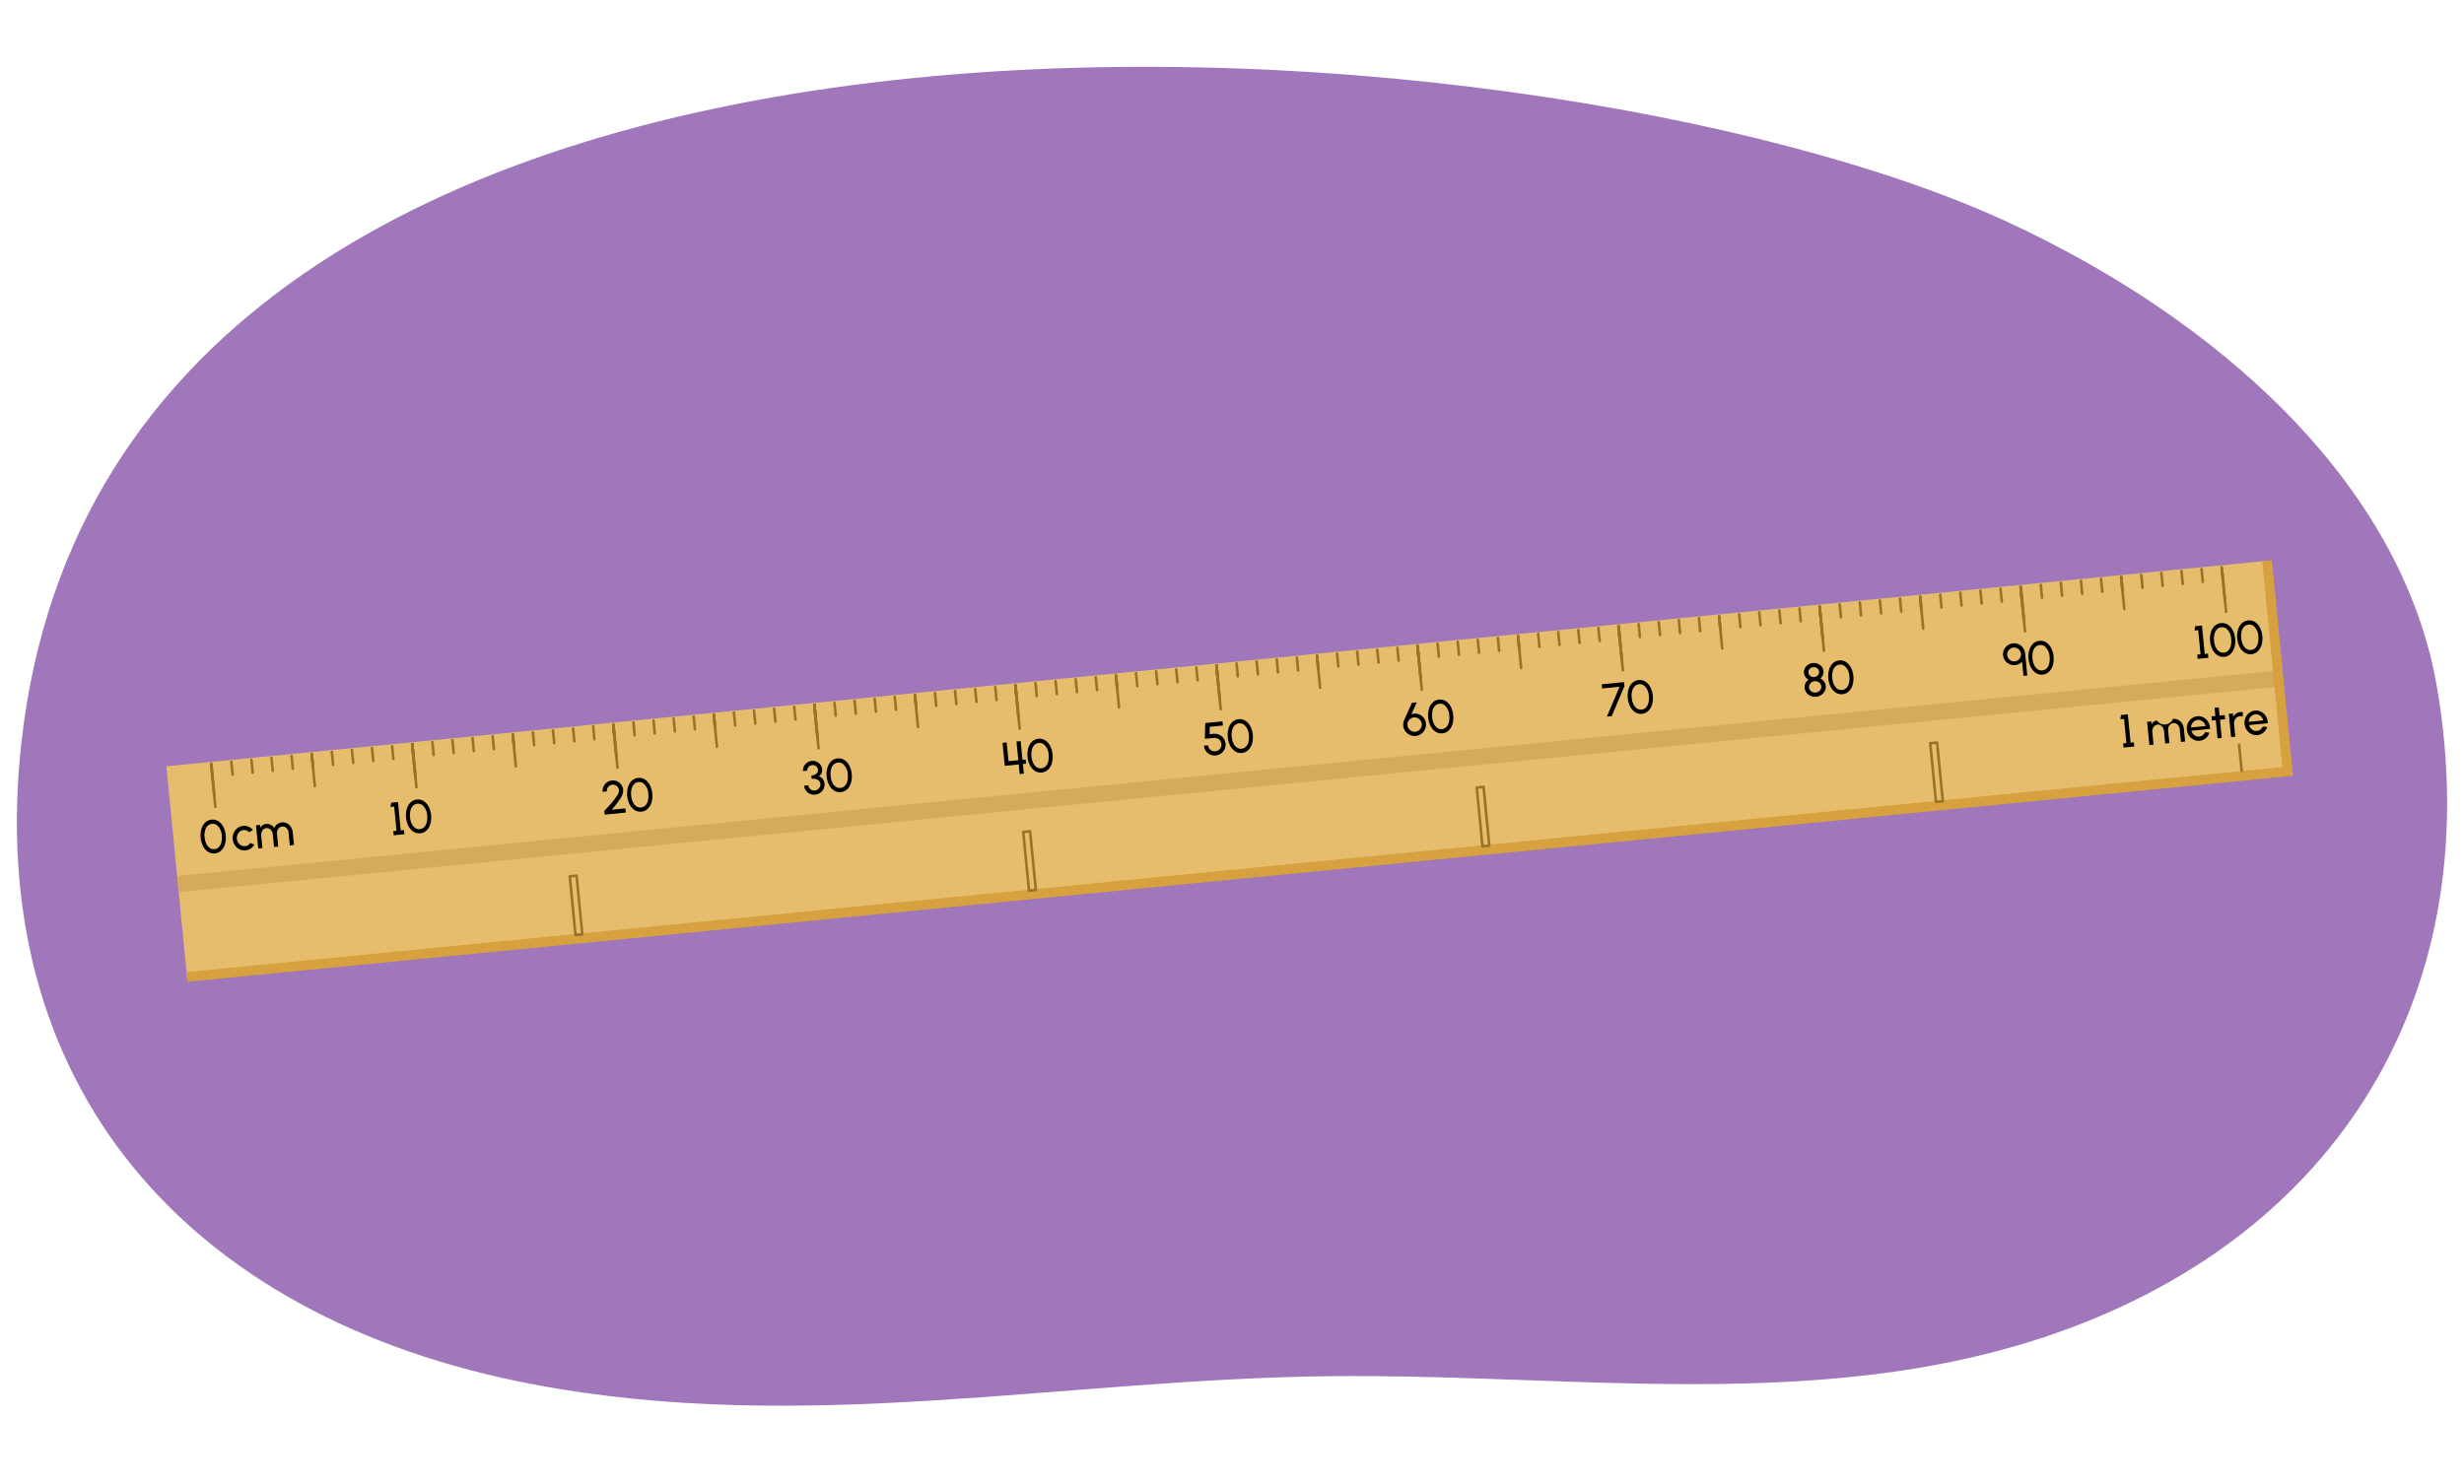 <svg xmlns="http://www.w3.org/2000/svg" width="760" height="457.858" viewBox="0 0 760 457.858">
  <path d="M506.708,426.868c-31.869-.575-63.9-2.637-95.463-2.321-83.372.835-163.521,18.355-246.817,2.526C56.4,406.545-4.906,333.546,6.578,229.3,35.423-32.54,473.214,1.382,618.572,68.188c64.72,29.746,122.318,80.4,133.134,144.066,15.75,92.705-29.353,170.029-121.769,200.45C590.1,425.816,548.543,427.623,506.708,426.868Z" fill="#a077ba"/>
  <g>
    <g>
      <rect x="52.951" y="204.542" width="651.031" height="65.298" transform="translate(-21.297 37.979) rotate(-5.588)" fill="#e6bd6c"/>
      <rect x="53.328" y="238.547" width="651.031" height="5.002" transform="translate(-21.671 38.034) rotate(-5.588)" fill="#d6aa5b"/>
      <g>
        <g>
          <path d="M66.422,249.3a.4.4,0,0,1-.4-.366l-1.285-13.263a.406.406,0,0,1,.365-.442.4.4,0,0,1,.442.364l1.284,13.263a.4.4,0,0,1-.364.442Z" fill="#997428"/>
          <path d="M128.441,243.28a.4.4,0,0,1-.4-.366l-1.284-13.262a.405.405,0,1,1,.807-.078l1.284,13.262a.405.405,0,0,1-.364.442A.275.275,0,0,1,128.441,243.28Z" fill="#997428"/>
          <path d="M190.459,237.263a.4.4,0,0,1-.4-.366l-1.284-13.262a.405.405,0,0,1,.364-.443.394.394,0,0,1,.442.365l1.284,13.262a.4.4,0,0,1-.364.442A.268.268,0,0,1,190.459,237.263Z" fill="#997428"/>
          <path d="M252.479,231.246a.407.407,0,0,1-.4-.367l-1.284-13.262a.406.406,0,0,1,.364-.442.41.41,0,0,1,.443.364l1.284,13.262a.407.407,0,0,1-.364.443Z" fill="#997428"/>
          <path d="M314.5,225.228a.4.4,0,0,1-.4-.366L312.81,211.6a.405.405,0,0,1,.364-.443.4.4,0,0,1,.442.364l1.284,13.263a.4.4,0,0,1-.364.442A.261.261,0,0,1,314.5,225.228Z" fill="#997428"/>
          <path d="M376.516,219.211a.406.406,0,0,1-.4-.366l-1.284-13.262a.407.407,0,0,1,.364-.443.4.4,0,0,1,.443.364l1.284,13.263a.406.406,0,0,1-.364.442Z" fill="#997428"/>
          <path d="M438.535,213.193a.4.4,0,0,1-.4-.366l-1.284-13.262a.4.4,0,0,1,.806-.078l1.285,13.262a.405.405,0,0,1-.365.442A.255.255,0,0,1,438.535,213.193Z" fill="#997428"/>
          <path d="M500.553,207.176a.405.405,0,0,1-.4-.366l-1.284-13.262a.407.407,0,0,1,.365-.443.4.4,0,0,1,.442.365l1.284,13.262a.4.4,0,0,1-.364.442A.275.275,0,0,1,500.553,207.176Z" fill="#997428"/>
          <path d="M562.572,201.159a.406.406,0,0,1-.4-.367l-1.284-13.262a.4.4,0,0,1,.364-.442.412.412,0,0,1,.442.364l1.285,13.262a.407.407,0,0,1-.365.443Z" fill="#997428"/>
          <path d="M624.59,195.141a.4.4,0,0,1-.4-.366L622.9,181.513a.407.407,0,0,1,.365-.443.4.4,0,0,1,.442.365l1.284,13.262a.4.4,0,0,1-.364.442A.268.268,0,0,1,624.59,195.141Z" fill="#997428"/>
          <path d="M686.609,189.124a.406.406,0,0,1-.4-.366L684.922,175.5a.405.405,0,1,1,.807-.079l1.284,13.263a.406.406,0,0,1-.364.442A.275.275,0,0,1,686.609,189.124Z" fill="#997428"/>
        </g>
        <g>
          <g>
            <line x1="65.139" y1="235.63" x2="66.072" y2="245.262" fill="none" stroke="#997428" stroke-linecap="round" stroke-linejoin="round" stroke-width="0.811"/>
            <line x1="96.168" y1="232.874" x2="97.102" y2="242.505" fill="none" stroke="#997428" stroke-linecap="round" stroke-linejoin="round" stroke-width="0.811"/>
            <line x1="127.198" y1="230.117" x2="128.131" y2="239.749" fill="none" stroke="#997428" stroke-linecap="round" stroke-linejoin="round" stroke-width="0.811"/>
          </g>
          <g>
            <line x1="127.152" y1="229.563" x2="128.086" y2="239.195" fill="none" stroke="#997428" stroke-linecap="round" stroke-linejoin="round" stroke-width="0.811"/>
            <line x1="158.181" y1="226.807" x2="159.115" y2="236.438" fill="none" stroke="#997428" stroke-linecap="round" stroke-linejoin="round" stroke-width="0.811"/>
            <line x1="189.211" y1="224.05" x2="190.145" y2="233.682" fill="none" stroke="#997428" stroke-linecap="round" stroke-linejoin="round" stroke-width="0.811"/>
          </g>
          <g>
            <line x1="189.165" y1="223.496" x2="190.099" y2="233.128" fill="none" stroke="#997428" stroke-linecap="round" stroke-linejoin="round" stroke-width="0.811"/>
            <line x1="220.195" y1="220.739" x2="221.128" y2="230.371" fill="none" stroke="#997428" stroke-linecap="round" stroke-linejoin="round" stroke-width="0.811"/>
            <line x1="251.224" y1="217.983" x2="252.158" y2="227.615" fill="none" stroke="#997428" stroke-linecap="round" stroke-linejoin="round" stroke-width="0.811"/>
          </g>
          <g>
            <line x1="251.179" y1="217.429" x2="252.112" y2="227.061" fill="none" stroke="#997428" stroke-linecap="round" stroke-linejoin="round" stroke-width="0.811"/>
            <line x1="282.208" y1="214.672" x2="283.142" y2="224.304" fill="none" stroke="#997428" stroke-linecap="round" stroke-linejoin="round" stroke-width="0.811"/>
            <line x1="313.238" y1="211.916" x2="314.171" y2="221.547" fill="none" stroke="#997428" stroke-linecap="round" stroke-linejoin="round" stroke-width="0.811"/>
          </g>
          <g>
            <line x1="313.192" y1="211.362" x2="314.126" y2="220.994" fill="none" stroke="#997428" stroke-linecap="round" stroke-linejoin="round" stroke-width="0.811"/>
            <line x1="344.221" y1="208.605" x2="345.155" y2="218.237" fill="none" stroke="#997428" stroke-linecap="round" stroke-linejoin="round" stroke-width="0.811"/>
            <line x1="375.251" y1="205.848" x2="376.185" y2="215.48" fill="none" stroke="#997428" stroke-linecap="round" stroke-linejoin="round" stroke-width="0.811"/>
          </g>
          <g>
            <line x1="375.205" y1="205.295" x2="376.139" y2="214.927" fill="none" stroke="#997428" stroke-linecap="round" stroke-linejoin="round" stroke-width="0.811"/>
            <line x1="406.235" y1="202.538" x2="407.168" y2="212.17" fill="none" stroke="#997428" stroke-linecap="round" stroke-linejoin="round" stroke-width="0.811"/>
            <line x1="437.264" y1="199.781" x2="438.198" y2="209.413" fill="none" stroke="#997428" stroke-linecap="round" stroke-linejoin="round" stroke-width="0.811"/>
          </g>
          <g>
            <line x1="437.219" y1="199.228" x2="438.152" y2="208.86" fill="none" stroke="#997428" stroke-linecap="round" stroke-linejoin="round" stroke-width="0.811"/>
            <line x1="468.248" y1="196.471" x2="469.182" y2="206.103" fill="none" stroke="#997428" stroke-linecap="round" stroke-linejoin="round" stroke-width="0.811"/>
            <line x1="499.278" y1="193.714" x2="500.211" y2="203.346" fill="none" stroke="#997428" stroke-linecap="round" stroke-linejoin="round" stroke-width="0.811"/>
          </g>
          <g>
            <line x1="499.232" y1="193.161" x2="500.165" y2="202.793" fill="none" stroke="#997428" stroke-linecap="round" stroke-linejoin="round" stroke-width="0.811"/>
            <line x1="530.261" y1="190.404" x2="531.195" y2="200.036" fill="none" stroke="#997428" stroke-linecap="round" stroke-linejoin="round" stroke-width="0.811"/>
            <line x1="561.291" y1="187.647" x2="562.225" y2="197.279" fill="none" stroke="#997428" stroke-linecap="round" stroke-linejoin="round" stroke-width="0.811"/>
          </g>
          <g>
            <line x1="561.245" y1="187.094" x2="562.179" y2="196.725" fill="none" stroke="#997428" stroke-linecap="round" stroke-linejoin="round" stroke-width="0.811"/>
            <line x1="592.275" y1="184.337" x2="593.208" y2="193.969" fill="none" stroke="#997428" stroke-linecap="round" stroke-linejoin="round" stroke-width="0.811"/>
            <line x1="623.304" y1="181.58" x2="624.238" y2="191.212" fill="none" stroke="#997428" stroke-linecap="round" stroke-linejoin="round" stroke-width="0.811"/>
          </g>
          <g>
            <line x1="623.258" y1="181.027" x2="624.192" y2="190.658" fill="none" stroke="#997428" stroke-linecap="round" stroke-linejoin="round" stroke-width="0.811"/>
            <line x1="654.288" y1="178.27" x2="655.222" y2="187.902" fill="none" stroke="#997428" stroke-linecap="round" stroke-linejoin="round" stroke-width="0.811"/>
            <line x1="685.318" y1="175.513" x2="686.251" y2="185.145" fill="none" stroke="#997428" stroke-linecap="round" stroke-linejoin="round" stroke-width="0.811"/>
          </g>
        </g>
        <g>
          <g>
            <line x1="65.155" y1="235.629" x2="65.539" y2="239.595" fill="none" stroke="#997428" stroke-linecap="round" stroke-linejoin="round" stroke-width="0.811"/>
            <line x1="71.352" y1="235.022" x2="71.737" y2="238.988" fill="none" stroke="#997428" stroke-linecap="round" stroke-linejoin="round" stroke-width="0.811"/>
            <line x1="77.55" y1="234.416" x2="77.934" y2="238.382" fill="none" stroke="#997428" stroke-linecap="round" stroke-linejoin="round" stroke-width="0.811"/>
            <line x1="83.748" y1="233.81" x2="84.132" y2="237.776" fill="none" stroke="#997428" stroke-linecap="round" stroke-linejoin="round" stroke-width="0.811"/>
            <line x1="89.945" y1="233.203" x2="90.33" y2="237.169" fill="none" stroke="#997428" stroke-linecap="round" stroke-linejoin="round" stroke-width="0.811"/>
            <line x1="96.143" y1="232.597" x2="96.527" y2="236.563" fill="none" stroke="#997428" stroke-linecap="round" stroke-linejoin="round" stroke-width="0.811"/>
          </g>
          <g>
            <line x1="96.161" y1="232.595" x2="96.545" y2="236.561" fill="none" stroke="#997428" stroke-linecap="round" stroke-linejoin="round" stroke-width="0.811"/>
            <line x1="102.358" y1="231.989" x2="102.743" y2="235.955" fill="none" stroke="#997428" stroke-linecap="round" stroke-linejoin="round" stroke-width="0.811"/>
            <line x1="108.556" y1="231.383" x2="108.94" y2="235.349" fill="none" stroke="#997428" stroke-linecap="round" stroke-linejoin="round" stroke-width="0.811"/>
            <line x1="114.753" y1="230.776" x2="115.138" y2="234.742" fill="none" stroke="#997428" stroke-linecap="round" stroke-linejoin="round" stroke-width="0.811"/>
            <line x1="120.951" y1="230.17" x2="121.335" y2="234.136" fill="none" stroke="#997428" stroke-linecap="round" stroke-linejoin="round" stroke-width="0.811"/>
            <line x1="127.149" y1="229.564" x2="127.533" y2="233.53" fill="none" stroke="#997428" stroke-linecap="round" stroke-linejoin="round" stroke-width="0.811"/>
          </g>
          <g>
            <line x1="127.166" y1="229.562" x2="127.551" y2="233.528" fill="none" stroke="#997428" stroke-linecap="round" stroke-linejoin="round" stroke-width="0.811"/>
            <line x1="133.364" y1="228.955" x2="133.748" y2="232.922" fill="none" stroke="#997428" stroke-linecap="round" stroke-linejoin="round" stroke-width="0.811"/>
            <line x1="139.562" y1="228.349" x2="139.946" y2="232.315" fill="none" stroke="#997428" stroke-linecap="round" stroke-linejoin="round" stroke-width="0.811"/>
            <line x1="145.759" y1="227.743" x2="146.144" y2="231.709" fill="none" stroke="#997428" stroke-linecap="round" stroke-linejoin="round" stroke-width="0.811"/>
            <line x1="151.957" y1="227.136" x2="152.341" y2="231.102" fill="none" stroke="#997428" stroke-linecap="round" stroke-linejoin="round" stroke-width="0.811"/>
            <line x1="158.154" y1="226.53" x2="158.539" y2="230.496" fill="none" stroke="#997428" stroke-linecap="round" stroke-linejoin="round" stroke-width="0.811"/>
          </g>
          <g>
            <line x1="158.172" y1="226.528" x2="158.557" y2="230.494" fill="none" stroke="#997428" stroke-linecap="round" stroke-linejoin="round" stroke-width="0.811"/>
            <line x1="164.37" y1="225.922" x2="164.754" y2="229.888" fill="none" stroke="#997428" stroke-linecap="round" stroke-linejoin="round" stroke-width="0.811"/>
            <line x1="170.567" y1="225.316" x2="170.952" y2="229.282" fill="none" stroke="#997428" stroke-linecap="round" stroke-linejoin="round" stroke-width="0.811"/>
            <line x1="176.765" y1="224.709" x2="177.149" y2="228.675" fill="none" stroke="#997428" stroke-linecap="round" stroke-linejoin="round" stroke-width="0.811"/>
            <line x1="182.963" y1="224.103" x2="183.347" y2="228.069" fill="none" stroke="#997428" stroke-linecap="round" stroke-linejoin="round" stroke-width="0.811"/>
            <line x1="189.16" y1="223.497" x2="189.545" y2="227.463" fill="none" stroke="#997428" stroke-linecap="round" stroke-linejoin="round" stroke-width="0.811"/>
          </g>
          <g>
            <line x1="189.178" y1="223.495" x2="189.562" y2="227.461" fill="none" stroke="#997428" stroke-linecap="round" stroke-linejoin="round" stroke-width="0.811"/>
            <line x1="195.375" y1="222.889" x2="195.76" y2="226.855" fill="none" stroke="#997428" stroke-linecap="round" stroke-linejoin="round" stroke-width="0.811"/>
            <line x1="201.573" y1="222.282" x2="201.958" y2="226.248" fill="none" stroke="#997428" stroke-linecap="round" stroke-linejoin="round" stroke-width="0.811"/>
            <line x1="207.771" y1="221.676" x2="208.155" y2="225.642" fill="none" stroke="#997428" stroke-linecap="round" stroke-linejoin="round" stroke-width="0.811"/>
            <line x1="213.968" y1="221.069" x2="214.353" y2="225.036" fill="none" stroke="#997428" stroke-linecap="round" stroke-linejoin="round" stroke-width="0.811"/>
            <line x1="220.166" y1="220.463" x2="220.55" y2="224.429" fill="none" stroke="#997428" stroke-linecap="round" stroke-linejoin="round" stroke-width="0.811"/>
          </g>
          <g>
            <line x1="220.184" y1="220.461" x2="220.568" y2="224.427" fill="none" stroke="#997428" stroke-linecap="round" stroke-linejoin="round" stroke-width="0.811"/>
            <line x1="226.381" y1="219.855" x2="226.766" y2="223.821" fill="none" stroke="#997428" stroke-linecap="round" stroke-linejoin="round" stroke-width="0.811"/>
            <line x1="232.579" y1="219.249" x2="232.963" y2="223.215" fill="none" stroke="#997428" stroke-linecap="round" stroke-linejoin="round" stroke-width="0.811"/>
            <line x1="238.776" y1="218.642" x2="239.161" y2="222.608" fill="none" stroke="#997428" stroke-linecap="round" stroke-linejoin="round" stroke-width="0.811"/>
            <line x1="244.974" y1="218.036" x2="245.359" y2="222.002" fill="none" stroke="#997428" stroke-linecap="round" stroke-linejoin="round" stroke-width="0.811"/>
            <line x1="251.172" y1="217.43" x2="251.556" y2="221.396" fill="none" stroke="#997428" stroke-linecap="round" stroke-linejoin="round" stroke-width="0.811"/>
          </g>
          <g>
            <line x1="251.189" y1="217.428" x2="251.574" y2="221.394" fill="none" stroke="#997428" stroke-linecap="round" stroke-linejoin="round" stroke-width="0.811"/>
            <line x1="257.387" y1="216.822" x2="257.771" y2="220.788" fill="none" stroke="#997428" stroke-linecap="round" stroke-linejoin="round" stroke-width="0.811"/>
            <line x1="263.585" y1="216.215" x2="263.969" y2="220.181" fill="none" stroke="#997428" stroke-linecap="round" stroke-linejoin="round" stroke-width="0.811"/>
            <line x1="269.782" y1="215.609" x2="270.167" y2="219.575" fill="none" stroke="#997428" stroke-linecap="round" stroke-linejoin="round" stroke-width="0.811"/>
            <line x1="275.98" y1="215.003" x2="276.364" y2="218.969" fill="none" stroke="#997428" stroke-linecap="round" stroke-linejoin="round" stroke-width="0.811"/>
            <line x1="282.177" y1="214.396" x2="282.562" y2="218.362" fill="none" stroke="#997428" stroke-linecap="round" stroke-linejoin="round" stroke-width="0.811"/>
          </g>
          <g>
            <line x1="282.195" y1="214.394" x2="282.58" y2="218.361" fill="none" stroke="#997428" stroke-linecap="round" stroke-linejoin="round" stroke-width="0.811"/>
            <line x1="288.393" y1="213.788" x2="288.777" y2="217.754" fill="none" stroke="#997428" stroke-linecap="round" stroke-linejoin="round" stroke-width="0.811"/>
            <line x1="294.59" y1="213.182" x2="294.975" y2="217.148" fill="none" stroke="#997428" stroke-linecap="round" stroke-linejoin="round" stroke-width="0.811"/>
            <line x1="300.788" y1="212.575" x2="301.172" y2="216.542" fill="none" stroke="#997428" stroke-linecap="round" stroke-linejoin="round" stroke-width="0.811"/>
            <line x1="306.986" y1="211.969" x2="307.37" y2="215.935" fill="none" stroke="#997428" stroke-linecap="round" stroke-linejoin="round" stroke-width="0.811"/>
            <line x1="313.183" y1="211.363" x2="313.568" y2="215.329" fill="none" stroke="#997428" stroke-linecap="round" stroke-linejoin="round" stroke-width="0.811"/>
          </g>
          <g>
            <line x1="313.201" y1="211.361" x2="313.585" y2="215.327" fill="none" stroke="#997428" stroke-linecap="round" stroke-linejoin="round" stroke-width="0.811"/>
            <line x1="319.399" y1="210.755" x2="319.783" y2="214.721" fill="none" stroke="#997428" stroke-linecap="round" stroke-linejoin="round" stroke-width="0.811"/>
            <line x1="325.596" y1="210.148" x2="325.981" y2="214.114" fill="none" stroke="#997428" stroke-linecap="round" stroke-linejoin="round" stroke-width="0.811"/>
            <line x1="331.794" y1="209.542" x2="332.178" y2="213.508" fill="none" stroke="#997428" stroke-linecap="round" stroke-linejoin="round" stroke-width="0.811"/>
            <line x1="337.991" y1="208.936" x2="338.376" y2="212.902" fill="none" stroke="#997428" stroke-linecap="round" stroke-linejoin="round" stroke-width="0.811"/>
            <line x1="344.189" y1="208.329" x2="344.573" y2="212.295" fill="none" stroke="#997428" stroke-linecap="round" stroke-linejoin="round" stroke-width="0.811"/>
          </g>
          <g>
            <line x1="344.207" y1="208.328" x2="344.591" y2="212.294" fill="none" stroke="#997428" stroke-linecap="round" stroke-linejoin="round" stroke-width="0.811"/>
            <line x1="350.404" y1="207.721" x2="350.789" y2="211.687" fill="none" stroke="#997428" stroke-linecap="round" stroke-linejoin="round" stroke-width="0.811"/>
            <line x1="356.602" y1="207.115" x2="356.986" y2="211.081" fill="none" stroke="#997428" stroke-linecap="round" stroke-linejoin="round" stroke-width="0.811"/>
            <line x1="362.8" y1="206.509" x2="363.184" y2="210.475" fill="none" stroke="#997428" stroke-linecap="round" stroke-linejoin="round" stroke-width="0.811"/>
            <line x1="368.997" y1="205.902" x2="369.382" y2="209.868" fill="none" stroke="#997428" stroke-linecap="round" stroke-linejoin="round" stroke-width="0.811"/>
            <line x1="375.195" y1="205.296" x2="375.579" y2="209.262" fill="none" stroke="#997428" stroke-linecap="round" stroke-linejoin="round" stroke-width="0.811"/>
          </g>
          <g>
            <line x1="375.213" y1="205.294" x2="375.597" y2="209.26" fill="none" stroke="#997428" stroke-linecap="round" stroke-linejoin="round" stroke-width="0.811"/>
            <line x1="381.41" y1="204.688" x2="381.795" y2="208.654" fill="none" stroke="#997428" stroke-linecap="round" stroke-linejoin="round" stroke-width="0.811"/>
            <line x1="387.608" y1="204.081" x2="387.992" y2="208.047" fill="none" stroke="#997428" stroke-linecap="round" stroke-linejoin="round" stroke-width="0.811"/>
            <line x1="393.805" y1="203.475" x2="394.19" y2="207.441" fill="none" stroke="#997428" stroke-linecap="round" stroke-linejoin="round" stroke-width="0.811"/>
            <line x1="400.003" y1="202.869" x2="400.387" y2="206.835" fill="none" stroke="#997428" stroke-linecap="round" stroke-linejoin="round" stroke-width="0.811"/>
            <line x1="406.201" y1="202.262" x2="406.585" y2="206.228" fill="none" stroke="#997428" stroke-linecap="round" stroke-linejoin="round" stroke-width="0.811"/>
          </g>
          <g>
            <line x1="406.218" y1="202.261" x2="406.603" y2="206.227" fill="none" stroke="#997428" stroke-linecap="round" stroke-linejoin="round" stroke-width="0.811"/>
            <line x1="412.416" y1="201.654" x2="412.8" y2="205.62" fill="none" stroke="#997428" stroke-linecap="round" stroke-linejoin="round" stroke-width="0.811"/>
            <line x1="418.614" y1="201.048" x2="418.998" y2="205.014" fill="none" stroke="#997428" stroke-linecap="round" stroke-linejoin="round" stroke-width="0.811"/>
            <line x1="424.811" y1="200.442" x2="425.196" y2="204.408" fill="none" stroke="#997428" stroke-linecap="round" stroke-linejoin="round" stroke-width="0.811"/>
            <line x1="431.009" y1="199.835" x2="431.393" y2="203.801" fill="none" stroke="#997428" stroke-linecap="round" stroke-linejoin="round" stroke-width="0.811"/>
            <line x1="437.206" y1="199.229" x2="437.591" y2="203.195" fill="none" stroke="#997428" stroke-linecap="round" stroke-linejoin="round" stroke-width="0.811"/>
          </g>
          <g>
            <line x1="437.224" y1="199.227" x2="437.609" y2="203.193" fill="none" stroke="#997428" stroke-linecap="round" stroke-linejoin="round" stroke-width="0.811"/>
            <line x1="443.422" y1="198.621" x2="443.806" y2="202.587" fill="none" stroke="#997428" stroke-linecap="round" stroke-linejoin="round" stroke-width="0.811"/>
            <line x1="449.619" y1="198.014" x2="450.004" y2="201.981" fill="none" stroke="#997428" stroke-linecap="round" stroke-linejoin="round" stroke-width="0.811"/>
            <line x1="455.817" y1="197.408" x2="456.201" y2="201.374" fill="none" stroke="#997428" stroke-linecap="round" stroke-linejoin="round" stroke-width="0.811"/>
            <line x1="462.015" y1="196.802" x2="462.399" y2="200.768" fill="none" stroke="#997428" stroke-linecap="round" stroke-linejoin="round" stroke-width="0.811"/>
            <line x1="468.212" y1="196.195" x2="468.597" y2="200.162" fill="none" stroke="#997428" stroke-linecap="round" stroke-linejoin="round" stroke-width="0.811"/>
          </g>
          <g>
            <line x1="468.23" y1="196.194" x2="468.614" y2="200.16" fill="none" stroke="#997428" stroke-linecap="round" stroke-linejoin="round" stroke-width="0.811"/>
            <line x1="474.427" y1="195.587" x2="474.812" y2="199.553" fill="none" stroke="#997428" stroke-linecap="round" stroke-linejoin="round" stroke-width="0.811"/>
            <line x1="480.625" y1="194.981" x2="481.01" y2="198.947" fill="none" stroke="#997428" stroke-linecap="round" stroke-linejoin="round" stroke-width="0.811"/>
            <line x1="486.823" y1="194.375" x2="487.207" y2="198.341" fill="none" stroke="#997428" stroke-linecap="round" stroke-linejoin="round" stroke-width="0.811"/>
            <line x1="493.02" y1="193.768" x2="493.405" y2="197.734" fill="none" stroke="#997428" stroke-linecap="round" stroke-linejoin="round" stroke-width="0.811"/>
            <line x1="499.218" y1="193.162" x2="499.602" y2="197.128" fill="none" stroke="#997428" stroke-linecap="round" stroke-linejoin="round" stroke-width="0.811"/>
          </g>
          <g>
            <line x1="499.236" y1="193.16" x2="499.62" y2="197.126" fill="none" stroke="#997428" stroke-linecap="round" stroke-linejoin="round" stroke-width="0.811"/>
            <line x1="505.433" y1="192.554" x2="505.818" y2="196.52" fill="none" stroke="#997428" stroke-linecap="round" stroke-linejoin="round" stroke-width="0.811"/>
            <line x1="511.631" y1="191.948" x2="512.015" y2="195.914" fill="none" stroke="#997428" stroke-linecap="round" stroke-linejoin="round" stroke-width="0.811"/>
            <line x1="517.828" y1="191.341" x2="518.213" y2="195.307" fill="none" stroke="#997428" stroke-linecap="round" stroke-linejoin="round" stroke-width="0.811"/>
            <line x1="524.026" y1="190.735" x2="524.411" y2="194.701" fill="none" stroke="#997428" stroke-linecap="round" stroke-linejoin="round" stroke-width="0.811"/>
            <line x1="530.224" y1="190.129" x2="530.608" y2="194.095" fill="none" stroke="#997428" stroke-linecap="round" stroke-linejoin="round" stroke-width="0.811"/>
          </g>
          <g>
            <line x1="530.241" y1="190.127" x2="530.626" y2="194.093" fill="none" stroke="#997428" stroke-linecap="round" stroke-linejoin="round" stroke-width="0.811"/>
            <line x1="536.439" y1="189.52" x2="536.823" y2="193.487" fill="none" stroke="#997428" stroke-linecap="round" stroke-linejoin="round" stroke-width="0.811"/>
            <line x1="542.637" y1="188.914" x2="543.021" y2="192.88" fill="none" stroke="#997428" stroke-linecap="round" stroke-linejoin="round" stroke-width="0.811"/>
            <line x1="548.834" y1="188.308" x2="549.219" y2="192.274" fill="none" stroke="#997428" stroke-linecap="round" stroke-linejoin="round" stroke-width="0.811"/>
            <line x1="555.032" y1="187.701" x2="555.416" y2="191.667" fill="none" stroke="#997428" stroke-linecap="round" stroke-linejoin="round" stroke-width="0.811"/>
            <line x1="561.229" y1="187.095" x2="561.614" y2="191.061" fill="none" stroke="#997428" stroke-linecap="round" stroke-linejoin="round" stroke-width="0.811"/>
          </g>
          <g>
            <line x1="561.247" y1="187.093" x2="561.632" y2="191.059" fill="none" stroke="#997428" stroke-linecap="round" stroke-linejoin="round" stroke-width="0.811"/>
            <line x1="567.445" y1="186.487" x2="567.829" y2="190.453" fill="none" stroke="#997428" stroke-linecap="round" stroke-linejoin="round" stroke-width="0.811"/>
            <line x1="573.642" y1="185.881" x2="574.027" y2="189.847" fill="none" stroke="#997428" stroke-linecap="round" stroke-linejoin="round" stroke-width="0.811"/>
            <line x1="579.84" y1="185.274" x2="580.224" y2="189.24" fill="none" stroke="#997428" stroke-linecap="round" stroke-linejoin="round" stroke-width="0.811"/>
            <line x1="586.038" y1="184.668" x2="586.422" y2="188.634" fill="none" stroke="#997428" stroke-linecap="round" stroke-linejoin="round" stroke-width="0.811"/>
            <line x1="592.235" y1="184.062" x2="592.62" y2="188.028" fill="none" stroke="#997428" stroke-linecap="round" stroke-linejoin="round" stroke-width="0.811"/>
          </g>
          <g>
            <line x1="592.253" y1="184.06" x2="592.637" y2="188.026" fill="none" stroke="#997428" stroke-linecap="round" stroke-linejoin="round" stroke-width="0.811"/>
            <line x1="598.451" y1="183.454" x2="598.835" y2="187.42" fill="none" stroke="#997428" stroke-linecap="round" stroke-linejoin="round" stroke-width="0.811"/>
            <line x1="604.648" y1="182.847" x2="605.033" y2="186.813" fill="none" stroke="#997428" stroke-linecap="round" stroke-linejoin="round" stroke-width="0.811"/>
            <line x1="610.846" y1="182.241" x2="611.23" y2="186.207" fill="none" stroke="#997428" stroke-linecap="round" stroke-linejoin="round" stroke-width="0.811"/>
            <line x1="617.043" y1="181.634" x2="617.428" y2="185.601" fill="none" stroke="#997428" stroke-linecap="round" stroke-linejoin="round" stroke-width="0.811"/>
            <line x1="623.241" y1="181.028" x2="623.625" y2="184.994" fill="none" stroke="#997428" stroke-linecap="round" stroke-linejoin="round" stroke-width="0.811"/>
          </g>
          <g>
            <line x1="623.259" y1="181.026" x2="623.643" y2="184.992" fill="none" stroke="#997428" stroke-linecap="round" stroke-linejoin="round" stroke-width="0.811"/>
            <line x1="629.456" y1="180.42" x2="629.841" y2="184.386" fill="none" stroke="#997428" stroke-linecap="round" stroke-linejoin="round" stroke-width="0.811"/>
            <line x1="635.654" y1="179.814" x2="636.038" y2="183.78" fill="none" stroke="#997428" stroke-linecap="round" stroke-linejoin="round" stroke-width="0.811"/>
            <line x1="641.852" y1="179.207" x2="642.236" y2="183.173" fill="none" stroke="#997428" stroke-linecap="round" stroke-linejoin="round" stroke-width="0.811"/>
            <line x1="648.049" y1="178.601" x2="648.434" y2="182.567" fill="none" stroke="#997428" stroke-linecap="round" stroke-linejoin="round" stroke-width="0.811"/>
            <line x1="654.247" y1="177.995" x2="654.631" y2="181.961" fill="none" stroke="#997428" stroke-linecap="round" stroke-linejoin="round" stroke-width="0.811"/>
          </g>
          <g>
            <line x1="654.265" y1="177.993" x2="654.649" y2="181.959" fill="none" stroke="#997428" stroke-linecap="round" stroke-linejoin="round" stroke-width="0.811"/>
            <line x1="660.462" y1="177.387" x2="660.847" y2="181.353" fill="none" stroke="#997428" stroke-linecap="round" stroke-linejoin="round" stroke-width="0.811"/>
            <line x1="666.66" y1="176.78" x2="667.044" y2="180.746" fill="none" stroke="#997428" stroke-linecap="round" stroke-linejoin="round" stroke-width="0.811"/>
            <line x1="672.857" y1="176.174" x2="673.242" y2="180.14" fill="none" stroke="#997428" stroke-linecap="round" stroke-linejoin="round" stroke-width="0.811"/>
            <line x1="679.055" y1="175.568" x2="679.439" y2="179.534" fill="none" stroke="#997428" stroke-linecap="round" stroke-linejoin="round" stroke-width="0.811"/>
            <line x1="685.253" y1="174.961" x2="685.637" y2="178.927" fill="none" stroke="#997428" stroke-linecap="round" stroke-linejoin="round" stroke-width="0.811"/>
          </g>
        </g>
      </g>
      <g>
        <path d="M121.582,248.845l-1.147.112.232-1.325,2.079-.2.856,8.744,1-.1.126,1.291-3.3.322-.126-1.291,1-.1Z"/>
        <path d="M127.524,256.578a4.437,4.437,0,0,1-1.54-1.751,7.462,7.462,0,0,1-.514-5.255,4.445,4.445,0,0,1,1.171-2.019,3.238,3.238,0,0,1,1.967-.886,3.2,3.2,0,0,1,2.1.489,4.568,4.568,0,0,1,1.54,1.753,7.561,7.561,0,0,1,.514,5.255,4.545,4.545,0,0,1-1.171,2.016,3.155,3.155,0,0,1-1.96.895A3.194,3.194,0,0,1,127.524,256.578Zm3.366-1.465a3.258,3.258,0,0,0,.757-1.507,6.145,6.145,0,0,0,.109-1.993,4.462,4.462,0,0,0-1.545-3.287,2.149,2.149,0,0,0-1.476-.368,2.125,2.125,0,0,0-1.4.671,3.215,3.215,0,0,0-.757,1.515,6.141,6.141,0,0,0-.109,1.986,5.908,5.908,0,0,0,.5,1.934,3.218,3.218,0,0,0,1.042,1.331,2.235,2.235,0,0,0,2.882-.282Z"/>
      </g>
      <g>
        <path d="M64.171,262.776a4.409,4.409,0,0,1-1.539-1.752,6.872,6.872,0,0,1-.737-2.576,6.978,6.978,0,0,1,.222-2.678,4.454,4.454,0,0,1,1.171-2.019,3.241,3.241,0,0,1,1.968-.886,3.206,3.206,0,0,1,2.1.489,4.576,4.576,0,0,1,1.54,1.753,7.145,7.145,0,0,1,.73,2.584,7.03,7.03,0,0,1-.217,2.671,4.542,4.542,0,0,1-1.171,2.016,3.155,3.155,0,0,1-1.96.9A3.2,3.2,0,0,1,64.171,262.776Zm3.366-1.465a3.263,3.263,0,0,0,.757-1.507,6.089,6.089,0,0,0,.109-1.993,4.449,4.449,0,0,0-1.545-3.287,2.27,2.27,0,0,0-2.878.3,3.193,3.193,0,0,0-.757,1.514,6.112,6.112,0,0,0-.11,1.986,5.983,5.983,0,0,0,.5,1.934,3.226,3.226,0,0,0,1.042,1.331,2.234,2.234,0,0,0,2.882-.282Z"/>
        <path d="M78.442,260.569a3.661,3.661,0,0,1-1.139,1.22,3.411,3.411,0,0,1-1.573.559,3.348,3.348,0,0,1-1.842-.334,3.675,3.675,0,0,1-1.44-1.249,3.813,3.813,0,0,1-.672-1.838,3.872,3.872,0,0,1,.3-1.946,3.68,3.68,0,0,1,1.17-1.5,3.36,3.36,0,0,1,1.742-.685,3.416,3.416,0,0,1,1.653.245,3.549,3.549,0,0,1,1.354.982l-1.093.735a2.216,2.216,0,0,0-1.788-.671,2.262,2.262,0,0,0-1.862,1.448,2.574,2.574,0,0,0-.188,1.27A2.543,2.543,0,0,0,73.5,260a2.451,2.451,0,0,0,.929.829,2.107,2.107,0,0,0,1.18.224,2.258,2.258,0,0,0,1.625-1Z"/>
        <path d="M80.24,254.482l.09.917a2.056,2.056,0,0,1,1.655-1.2,2.775,2.775,0,0,1,2.617,1.227,2.761,2.761,0,0,1,2.322-1.711,2.81,2.81,0,0,1,1.63.3,3.1,3.1,0,0,1,1.2,1.134,3.909,3.909,0,0,1,.547,1.669l.38,3.878-1.291.126-.379-3.878a2.2,2.2,0,0,0-1-1.754,1.6,1.6,0,0,0-.959-.19,1.744,1.744,0,0,0-1.489,1.2,2.5,2.5,0,0,0-.125,1.091l.378,3.878-1.289.126-.379-3.878a2.2,2.2,0,0,0-1.062-1.749,1.671,1.671,0,0,0-.974-.187,1.731,1.731,0,0,0-1.418,1.254,2.618,2.618,0,0,0-.124,1.1l.372,3.807-1.29.126-.7-7.168Z"/>
      </g>
      <g>
        <path d="M186.38,250.176c.827-.87,1.56-1.664,2.2-2.393a18.529,18.529,0,0,0,1.687-2.213,3.059,3.059,0,0,0,.656-1.794,1.915,1.915,0,0,0-1.084-1.544,1.9,1.9,0,0,0-2.657,1.91l-1.29.126a3.128,3.128,0,0,1,.273-1.647,3.2,3.2,0,0,1,1.049-1.261,3.164,3.164,0,0,1,3.153-.308,3.272,3.272,0,0,1,1.269,1.048,3.184,3.184,0,0,1,.578,1.549,4.442,4.442,0,0,1-.873,2.692A29.15,29.15,0,0,1,188.7,249.8l4.194-.41.126,1.291-6.523.638Z"/>
        <path d="M195.737,249.9a4.443,4.443,0,0,1-1.539-1.751,7.469,7.469,0,0,1-.513-5.255,4.434,4.434,0,0,1,1.17-2.018,3.362,3.362,0,0,1,4.064-.4,4.566,4.566,0,0,1,1.539,1.753,7.554,7.554,0,0,1,.515,5.255,4.555,4.555,0,0,1-1.171,2.016,3.16,3.16,0,0,1-1.96.9A3.2,3.2,0,0,1,195.737,249.9Zm3.368-1.465a3.248,3.248,0,0,0,.755-1.506,6.1,6.1,0,0,0,.111-1.994,4.463,4.463,0,0,0-1.545-3.287,2.152,2.152,0,0,0-1.477-.368,2.119,2.119,0,0,0-1.4.672,3.193,3.193,0,0,0-.757,1.514,6.119,6.119,0,0,0-.11,1.987,5.909,5.909,0,0,0,.5,1.933,3.2,3.2,0,0,0,1.042,1.331,2.235,2.235,0,0,0,2.882-.282Z"/>
      </g>
      <g>
        <path d="M249.824,244.9a3.035,3.035,0,0,1-1.794-2.51l1.29-.126a1.78,1.78,0,0,0,2.032,1.6,1.931,1.931,0,0,0,1.509-1.052,1.618,1.618,0,0,0,.172-.914,1.594,1.594,0,0,0-.809-1.317,3.128,3.128,0,0,0-1.86-.3l-.1-1.033a2.728,2.728,0,0,0,1.564-.572,1.377,1.377,0,0,0,.471-1.255,1.585,1.585,0,0,0-.955-1.259,1.608,1.608,0,0,0-.809-.131,1.82,1.82,0,0,0-1.386.924,1.326,1.326,0,0,0-.176.791l-1.29.127a2.6,2.6,0,0,1,.277-1.46,3.094,3.094,0,0,1,2.435-1.671,2.93,2.93,0,0,1,1.477.239,3.057,3.057,0,0,1,1.177.934,2.7,2.7,0,0,1,.54,1.379,2.421,2.421,0,0,1-.219,1.3,1.848,1.848,0,0,1-.846.9,2.147,2.147,0,0,1,1.245.812,2.838,2.838,0,0,1,.554,1.458,2.893,2.893,0,0,1-.279,1.575,3.318,3.318,0,0,1-1.052,1.239,3.048,3.048,0,0,1-1.514.569A3.159,3.159,0,0,1,249.824,244.9Z"/>
        <path d="M257.257,243.884a4.43,4.43,0,0,1-1.54-1.751,6.881,6.881,0,0,1-.736-2.578,6.974,6.974,0,0,1,.222-2.677,4.441,4.441,0,0,1,1.171-2.018,3.362,3.362,0,0,1,4.064-.4,4.588,4.588,0,0,1,1.54,1.754,7.134,7.134,0,0,1,.73,2.583,7.037,7.037,0,0,1-.217,2.672,4.551,4.551,0,0,1-1.171,2.016,3.329,3.329,0,0,1-4.063.4Zm3.366-1.464a3.278,3.278,0,0,0,.757-1.507,6.129,6.129,0,0,0,.109-2,4.455,4.455,0,0,0-1.545-3.285,2.268,2.268,0,0,0-2.879.3,3.184,3.184,0,0,0-.756,1.513,6.088,6.088,0,0,0-.11,1.986,5.964,5.964,0,0,0,.5,1.935,3.218,3.218,0,0,0,1.042,1.331,2.238,2.238,0,0,0,2.882-.282Z"/>
      </g>
      <g>
        <path d="M314.814,228.638l.566,5.792.976-.1.126,1.291-.975.095.288,2.953-1.29.126-.288-2.953-4.309.422-.692-7.082,1.29-.127.565,5.777,3.019-.28-.566-5.792Z"/>
        <path d="M319.206,237.825a4.446,4.446,0,0,1-1.539-1.752,7.462,7.462,0,0,1-.514-5.255,4.449,4.449,0,0,1,1.17-2.018,3.367,3.367,0,0,1,4.065-.4,4.577,4.577,0,0,1,1.539,1.754,7.105,7.105,0,0,1,.73,2.584,7.03,7.03,0,0,1-.217,2.671,4.548,4.548,0,0,1-1.169,2.016,3.165,3.165,0,0,1-1.961.9A3.206,3.206,0,0,1,319.206,237.825Zm3.366-1.466a3.232,3.232,0,0,0,.757-1.506,6.1,6.1,0,0,0,.11-1.994,4.461,4.461,0,0,0-1.544-3.286,2.274,2.274,0,0,0-2.88.3,3.215,3.215,0,0,0-.757,1.515,6.086,6.086,0,0,0-.109,1.986,5.939,5.939,0,0,0,.5,1.934,3.21,3.21,0,0,0,1.042,1.331,2.232,2.232,0,0,0,2.881-.283Z"/>
      </g>
      <g>
        <path d="M373.268,232.782a3.363,3.363,0,0,1-1.947-2.726l1.29-.126a2.049,2.049,0,0,0,1.2,1.671,2,2,0,0,0,1.059.177,2.072,2.072,0,0,0,1.677-1.2,2.019,2.019,0,0,0,.172-1.052,1.976,1.976,0,0,0-1.208-1.7,2.631,2.631,0,0,0-1.252-.152l-2.638.258.124-4.868,5.326-.521.126,1.29-4.057.4-.054,2.256,1.133-.1a3.481,3.481,0,0,1,3.186,1.352,3.364,3.364,0,0,1,.6,1.663,3.233,3.233,0,0,1-.288,1.714,3.422,3.422,0,0,1-1.1,1.338,3.353,3.353,0,0,1-3.353.328Z"/>
        <path d="M380.969,231.782a4.428,4.428,0,0,1-1.539-1.751,7.462,7.462,0,0,1-.514-5.255,4.434,4.434,0,0,1,1.17-2.018,3.362,3.362,0,0,1,4.064-.4,4.576,4.576,0,0,1,1.54,1.753,7.576,7.576,0,0,1,.514,5.255,4.555,4.555,0,0,1-1.171,2.016,3.158,3.158,0,0,1-1.96.9A3.2,3.2,0,0,1,380.969,231.782Zm3.367-1.465a3.259,3.259,0,0,0,.756-1.506,6.1,6.1,0,0,0,.109-1.994,4.454,4.454,0,0,0-1.544-3.287,2.274,2.274,0,0,0-2.88.3,3.194,3.194,0,0,0-.755,1.515,6.113,6.113,0,0,0-.111,1.986,5.958,5.958,0,0,0,.5,1.934,3.2,3.2,0,0,0,1.042,1.331,2.235,2.235,0,0,0,2.882-.282Z"/>
      </g>
      <g>
        <path d="M434.87,226.733a3.523,3.523,0,0,1-1.4-1.15,3.411,3.411,0,0,1-.645-1.7,3.321,3.321,0,0,1,.033-.929,4.519,4.519,0,0,1,.292-.927l2.351-5.193,1.5-.147-1.667,3.673a3,3,0,0,1,.827-.2,3.229,3.229,0,0,1,1.678.277,3.476,3.476,0,0,1,1.352,1.09,3.308,3.308,0,0,1,.626,1.669,3.415,3.415,0,0,1-.3,1.8,3.521,3.521,0,0,1-1.151,1.4,3.4,3.4,0,0,1-1.71.646A3.339,3.339,0,0,1,434.87,226.733Zm3.472-2.3a2.154,2.154,0,0,0,.182-1.11,2.22,2.22,0,0,0-1.277-1.8,2.24,2.24,0,0,0-2.952,1.114,2.169,2.169,0,0,0-.18,1.118,2.222,2.222,0,0,0,1.305,1.805,2.148,2.148,0,0,0,1.1.188A2.21,2.21,0,0,0,438.342,224.433Z"/>
        <path d="M442.788,225.734a4.422,4.422,0,0,1-1.538-1.752,7.466,7.466,0,0,1-.515-5.254,4.452,4.452,0,0,1,1.17-2.019,3.246,3.246,0,0,1,1.969-.886,3.208,3.208,0,0,1,2.1.489,4.574,4.574,0,0,1,1.539,1.753,7.582,7.582,0,0,1,.515,5.255,4.57,4.57,0,0,1-1.171,2.016,3.165,3.165,0,0,1-1.96.895A3.2,3.2,0,0,1,442.788,225.734Zm3.367-1.465a3.254,3.254,0,0,0,.757-1.507,6.116,6.116,0,0,0,.11-1.993,4.463,4.463,0,0,0-1.545-3.287,2.15,2.15,0,0,0-1.476-.368,2.12,2.12,0,0,0-1.4.672,3.211,3.211,0,0,0-.757,1.514,6.086,6.086,0,0,0-.109,1.986,5.883,5.883,0,0,0,.5,1.934,3.2,3.2,0,0,0,1.042,1.331,2.233,2.233,0,0,0,2.881-.282Z"/>
      </g>
      <g>
        <path d="M499.533,211.868l-5.39.528-.126-1.291,6.888-.673.126,1.29-3.911,9.211-1.484.145Z"/>
        <path d="M504.344,219.712a4.431,4.431,0,0,1-1.539-1.752,7.46,7.46,0,0,1-.514-5.254,4.429,4.429,0,0,1,1.17-2.018,3.362,3.362,0,0,1,4.064-.4,4.569,4.569,0,0,1,1.54,1.753,7.574,7.574,0,0,1,.514,5.255,4.56,4.56,0,0,1-1.171,2.016,3.158,3.158,0,0,1-1.96.9A3.2,3.2,0,0,1,504.344,219.712Zm3.367-1.465a3.267,3.267,0,0,0,.756-1.507,6.093,6.093,0,0,0,.109-1.993,4.452,4.452,0,0,0-1.544-3.287,2.15,2.15,0,0,0-1.476-.368,2.125,2.125,0,0,0-1.4.671,3.194,3.194,0,0,0-.755,1.515,6.112,6.112,0,0,0-.111,1.986,5.958,5.958,0,0,0,.5,1.934,3.2,3.2,0,0,0,1.042,1.33,2.233,2.233,0,0,0,2.882-.281Z"/>
      </g>
      <g>
        <path d="M558.505,214.7a3.191,3.191,0,0,1-1.29-.988,2.812,2.812,0,0,1-.587-1.484,2.656,2.656,0,0,1,.251-1.428,3.024,3.024,0,0,1,.937-1.141,2.552,2.552,0,0,1-1.126-3.458,2.848,2.848,0,0,1,1-1.132,3.107,3.107,0,0,1,1.468-.528,3.157,3.157,0,0,1,1.549.232,2.968,2.968,0,0,1,1.2.918,2.638,2.638,0,0,1,.54,1.366,2.6,2.6,0,0,1-.982,2.246,3.046,3.046,0,0,1,1.149.937,2.673,2.673,0,0,1,.522,1.352,2.792,2.792,0,0,1-.288,1.562,3.24,3.24,0,0,1-1.074,1.227,3.393,3.393,0,0,1-1.594.569A3.335,3.335,0,0,1,558.505,214.7Zm2.425-6.729a1.4,1.4,0,0,0,.14-.781,1.5,1.5,0,0,0-.946-1.238,1.723,1.723,0,0,0-.844-.12,1.675,1.675,0,0,0-1.345.892,1.388,1.388,0,0,0-.148.788,1.493,1.493,0,0,0,.945,1.232,1.748,1.748,0,0,0,.846.128A1.688,1.688,0,0,0,560.93,207.974Zm.665,4.654a1.65,1.65,0,0,0,.165-.9,1.74,1.74,0,0,0-1.08-1.421,1.97,1.97,0,0,0-.976-.144,1.915,1.915,0,0,0-1.542,1.034,1.587,1.587,0,0,0-.172.9,1.739,1.739,0,0,0,1.094,1.419,1.938,1.938,0,0,0,.962.145A1.919,1.919,0,0,0,561.6,212.628Z"/>
        <path d="M566.2,213.66a4.442,4.442,0,0,1-1.539-1.751,7.476,7.476,0,0,1-.514-5.255,4.452,4.452,0,0,1,1.17-2.019,3.246,3.246,0,0,1,1.969-.886,3.2,3.2,0,0,1,2.1.489,4.559,4.559,0,0,1,1.539,1.753,7.583,7.583,0,0,1,.515,5.255,4.57,4.57,0,0,1-1.171,2.016,3.163,3.163,0,0,1-1.96.9A3.2,3.2,0,0,1,566.2,213.66Zm3.367-1.465a3.254,3.254,0,0,0,.757-1.507,6.145,6.145,0,0,0,.109-1.993,4.457,4.457,0,0,0-1.544-3.287,2.274,2.274,0,0,0-2.88.3,3.2,3.2,0,0,0-.756,1.515,6.086,6.086,0,0,0-.109,1.986,5.883,5.883,0,0,0,.5,1.934,3.194,3.194,0,0,0,1.042,1.331,2.233,2.233,0,0,0,2.881-.282Z"/>
      </g>
      <g>
        <path d="M617.818,202.178a3.422,3.422,0,0,1,6.811-.666l.673,6.881-1.184.115-.426-4.358a3.428,3.428,0,0,1-5.874-1.972Zm3.67,1.855a2.136,2.136,0,1,0-2.387-1.916A2.172,2.172,0,0,0,621.488,204.033Z"/>
        <path d="M627.952,207.619a4.446,4.446,0,0,1-1.539-1.752,7.462,7.462,0,0,1-.514-5.255,4.449,4.449,0,0,1,1.17-2.018,3.238,3.238,0,0,1,1.969-.886,3.2,3.2,0,0,1,2.1.488,4.569,4.569,0,0,1,1.539,1.754,7.582,7.582,0,0,1,.515,5.255,4.57,4.57,0,0,1-1.171,2.016,3.163,3.163,0,0,1-1.96.9A3.207,3.207,0,0,1,627.952,207.619Zm3.367-1.466a3.24,3.24,0,0,0,.756-1.506,6.1,6.1,0,0,0,.11-1.994,4.461,4.461,0,0,0-1.544-3.286,2.274,2.274,0,0,0-2.88.3,3.2,3.2,0,0,0-.756,1.515,6.085,6.085,0,0,0-.11,1.986,5.9,5.9,0,0,0,.5,1.933,3.191,3.191,0,0,0,1.042,1.332,2.232,2.232,0,0,0,2.881-.283Z"/>
      </g>
      <g>
        <path d="M678.02,194.406l-1.147.112.232-1.326,2.079-.2.856,8.745,1-.1.126,1.29-3.3.322-.126-1.29,1-.1Z"/>
        <path d="M683.961,202.138a4.435,4.435,0,0,1-1.539-1.751,7.478,7.478,0,0,1-.514-5.255,4.452,4.452,0,0,1,1.17-2.019,3.243,3.243,0,0,1,1.969-.886,3.2,3.2,0,0,1,2.1.489,4.574,4.574,0,0,1,1.539,1.753,7.105,7.105,0,0,1,.73,2.584,7.03,7.03,0,0,1-.217,2.671,4.535,4.535,0,0,1-1.17,2.016,3.16,3.16,0,0,1-1.96.895A3.2,3.2,0,0,1,683.961,202.138Zm3.367-1.464a3.261,3.261,0,0,0,.756-1.508,6.067,6.067,0,0,0,.109-1.994,4.453,4.453,0,0,0-1.544-3.286,2.148,2.148,0,0,0-1.476-.368,2.124,2.124,0,0,0-1.4.672,3.187,3.187,0,0,0-.756,1.514,6.107,6.107,0,0,0-.111,1.985,5.958,5.958,0,0,0,.5,1.935,3.213,3.213,0,0,0,1.042,1.332,2.238,2.238,0,0,0,2.882-.282Z"/>
        <path d="M692.34,201.318a4.422,4.422,0,0,1-1.54-1.751,6.881,6.881,0,0,1-.736-2.578,6.974,6.974,0,0,1,.222-2.677,4.436,4.436,0,0,1,1.171-2.018,3.362,3.362,0,0,1,4.064-.4,4.576,4.576,0,0,1,1.54,1.753,7.15,7.15,0,0,1,.73,2.584,7.03,7.03,0,0,1-.217,2.671,4.536,4.536,0,0,1-1.171,2.016,3.155,3.155,0,0,1-1.96.9A3.191,3.191,0,0,1,692.34,201.318Zm3.366-1.464a3.278,3.278,0,0,0,.757-1.507,6.129,6.129,0,0,0,.109-2,4.456,4.456,0,0,0-1.545-3.286,2.145,2.145,0,0,0-1.475-.368,2.118,2.118,0,0,0-1.4.673,3.189,3.189,0,0,0-.757,1.513,6.116,6.116,0,0,0-.11,1.986,5.983,5.983,0,0,0,.5,1.934,3.221,3.221,0,0,0,1.042,1.332,2.238,2.238,0,0,0,2.882-.282Z"/>
      </g>
      <polygon points="57.823 302.874 57.53 299.888 703.976 236.643 697.763 173.147 700.749 172.855 707.253 239.336 57.823 302.874" fill="#d6a13e"/>
      <path d="M317.382,275.162a.4.4,0,0,1-.4-.366l-1.769-18.082a.406.406,0,0,1,.364-.443l2.1-.206a.393.393,0,0,1,.3.091.4.4,0,0,1,.146.273l1.77,18.082a.4.4,0,0,1-.365.443l-2.1.206Zm-1.325-18.123,1.69,17.274,1.3-.126-1.69-17.275Z" fill="#997428"/>
      <path d="M457.259,261.477a.4.4,0,0,1-.4-.366l-1.769-18.082a.406.406,0,0,1,.364-.443l2.1-.206a.387.387,0,0,1,.3.091.4.4,0,0,1,.146.273l1.77,18.082a.406.406,0,0,1-.365.443l-2.1.206A.255.255,0,0,1,457.259,261.477Zm-1.326-18.123,1.69,17.275,1.3-.127-1.69-17.275Z" fill="#997428"/>
      <path d="M597.135,247.792a.4.4,0,0,1-.4-.366l-1.769-18.081a.405.405,0,0,1,.364-.443l2.105-.206a.4.4,0,0,1,.3.09.407.407,0,0,1,.145.274l1.769,18.081a.406.406,0,0,1-.365.443l-2.1.206A.255.255,0,0,1,597.135,247.792Zm-1.326-18.123,1.69,17.275,1.3-.127-1.69-17.275Z" fill="#997428"/>
      <path d="M177.507,288.847a.4.4,0,0,1-.257-.093.4.4,0,0,1-.146-.273l-1.77-18.082a.4.4,0,0,1,.364-.443l2.1-.206a.412.412,0,0,1,.442.364l1.769,18.082a.407.407,0,0,1-.365.443l-2.1.206Zm-1.326-18.124L177.871,288l1.3-.127-1.69-17.275Z" fill="#997428"/>
    </g>
    <path d="M691.411,238.2a.4.4,0,0,1-.4-.367l-.773-8.03a.406.406,0,0,1,.365-.442.4.4,0,0,1,.442.365l.773,8.03a.405.405,0,0,1-.365.442A.255.255,0,0,1,691.411,238.2Z" fill="#997428"/>
    <g>
      <path d="M655.147,221.791,654,221.9l.232-1.325,2.079-.2.856,8.744,1-.1.126,1.291-3.3.323-.127-1.291,1-.1Z"/>
      <path d="M663.55,222.561l.09.918a2.049,2.049,0,0,1,1.654-1.205,2.823,2.823,0,0,0,4.939-.482,2.8,2.8,0,0,1,1.629.3,3.1,3.1,0,0,1,1.2,1.135,3.891,3.891,0,0,1,.547,1.668l.38,3.878-1.291.127-.379-3.878a2.2,2.2,0,0,0-1-1.754,1.588,1.588,0,0,0-.959-.189,1.742,1.742,0,0,0-1.489,1.2,2.532,2.532,0,0,0-.125,1.091l.38,3.877-1.291.127-.379-3.878a2.205,2.205,0,0,0-1.061-1.749,1.679,1.679,0,0,0-.974-.188A1.733,1.733,0,0,0,664,224.817a2.627,2.627,0,0,0-.123,1.106l.372,3.806-1.291.126-.7-7.168Z"/>
      <path d="M676.621,228.193a3.65,3.65,0,0,1-1.438-1.25,3.933,3.933,0,0,1-.371-3.784,3.666,3.666,0,0,1,1.17-1.5,3.357,3.357,0,0,1,1.742-.685,3.418,3.418,0,0,1,1.871.331,3.639,3.639,0,0,1,1.42,1.272,4.164,4.164,0,0,1,.648,1.905c.018.171.024.3.025.388l-5.756.563a2.374,2.374,0,0,0,1.34,1.642,2.062,2.062,0,0,0,1.065.164,2.219,2.219,0,0,0,1.819-1.373l1.343.18a3.769,3.769,0,0,1-1.723,2.081,3.423,3.423,0,0,1-1.313.4A3.351,3.351,0,0,1,676.621,228.193Zm3.663-4.2a2.445,2.445,0,0,0-1.36-1.7,2.137,2.137,0,0,0-1.088-.175,2.23,2.23,0,0,0-1.749,1.214,2.56,2.56,0,0,0-.29,1.1Z"/>
      <path d="M684.732,222.045l.542,5.627-1.29.126-.543-5.627-1.2.118L682.11,221l1.205-.118-.251-2.5,1.29-.126.251,2.5,1.591-.156.127,1.291Z"/>
      <path d="M691.728,221.1a1.689,1.689,0,0,0-.876-.146,1.911,1.911,0,0,0-1.62,1.338,2.717,2.717,0,0,0-.142,1.209l.368,3.762-1.3.127-.7-7.161,1.291-.126.1,1.054a2.608,2.608,0,0,1,2.07-1.469,2.892,2.892,0,0,1,.878.023Z"/>
      <path d="M694.419,226.452a3.645,3.645,0,0,1-1.439-1.25,3.934,3.934,0,0,1-.371-3.784,3.675,3.675,0,0,1,1.17-1.5,3.353,3.353,0,0,1,1.743-.686,3.421,3.421,0,0,1,1.871.332,3.635,3.635,0,0,1,1.419,1.272,4.15,4.15,0,0,1,.649,1.9c.018.172.022.3.023.388l-5.755.563a2.376,2.376,0,0,0,1.34,1.643,2.06,2.06,0,0,0,1.065.164,2.222,2.222,0,0,0,1.82-1.373l1.342.18a3.775,3.775,0,0,1-1.722,2.081,3.428,3.428,0,0,1-1.314.4A3.355,3.355,0,0,1,694.419,226.452Zm3.663-4.2a2.45,2.45,0,0,0-1.36-1.7,2.129,2.129,0,0,0-1.089-.175,2.229,2.229,0,0,0-1.748,1.213,2.549,2.549,0,0,0-.29,1.1Z"/>
    </g>
  </g>
</svg>
